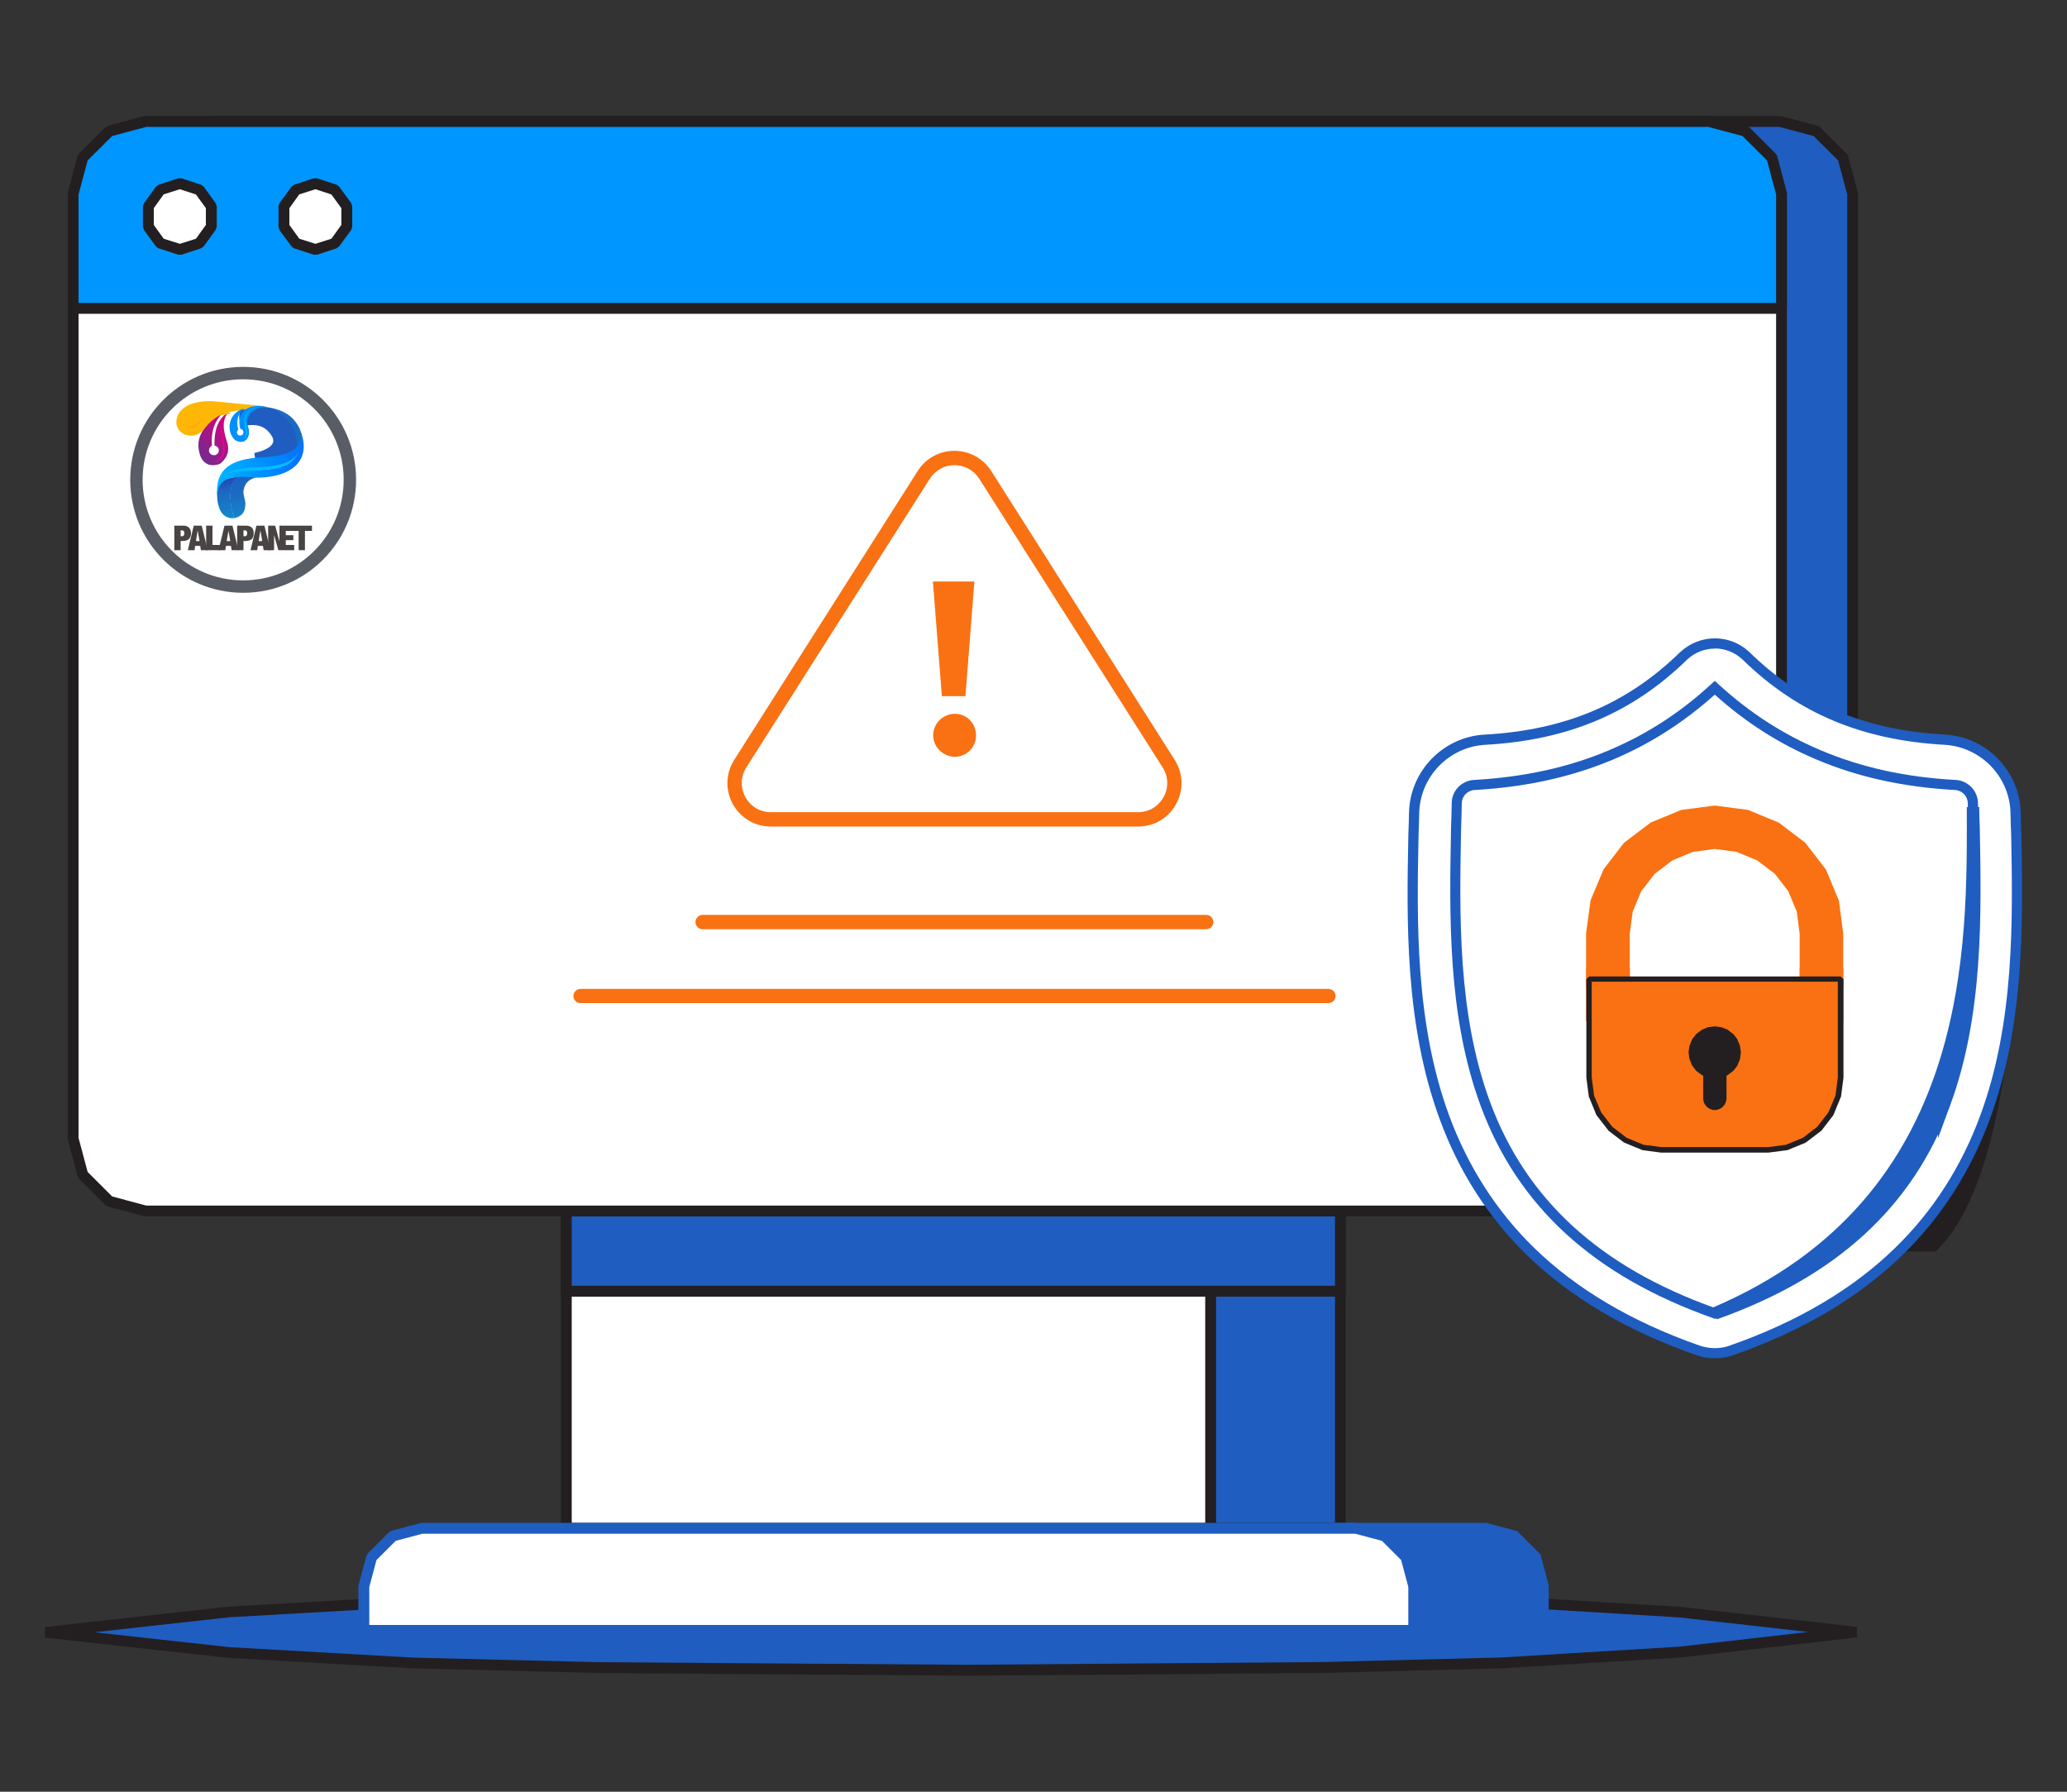 <svg xmlns="http://www.w3.org/2000/svg" xmlns:xlink="http://www.w3.org/1999/xlink" xmlns:xodm="http://www.corel.com/coreldraw/odm/2003" xml:space="preserve" width="150px" height="130px" style="shape-rendering:geometricPrecision; text-rendering:geometricPrecision; image-rendering:optimizeQuality; fill-rule:evenodd; clip-rule:evenodd" viewBox="0 0 150 130"><rect x="0" y="0" width="150" height="130" fill="#333333" stroke="none"/> <defs>  <style type="text/css">       .str4 {stroke:#585D66;stroke-width:0.9;stroke-miterlimit:22.926}    .str0 {stroke:#1F5DC0;stroke-width:0.9;stroke-miterlimit:22.926}    .str1 {stroke:#1F5DC0;stroke-width:0.9;stroke-miterlimit:10}    .str2 {stroke:#FEB607;stroke-width:0.9;stroke-miterlimit:22.926}    .str3 {stroke:#00C8F8;stroke-width:0.01;stroke-miterlimit:22.926}    .fil16 {fill:none}    .fil21 {fill:none}    .fil19 {fill:#484443}    .fil14 {fill:#0090FD}    .fil18 {fill:#01BEFF}    .fil6 {fill:#1B6BC2}    .fil7 {fill:#1F5DC0}    .fil10 {fill:#F4A502}    .fil20 {fill:#484443;fill-rule:nonzero}    .fil3 {fill:#0096FF;fill-rule:nonzero}    .fil0 {fill:#1F5DC0;fill-rule:nonzero}    .fil1 {fill:#231F20;fill-rule:nonzero}    .fil4 {fill:#F97112;fill-rule:nonzero}    .fil2 {fill:white;fill-rule:nonzero}    .fil11 {fill:url(#id0)}    .fil5 {fill:url(#id1)}    .fil15 {fill:url(#id2)}    .fil8 {fill:url(#id3)}    .fil12 {fill:url(#id4)}    .fil17 {fill:url(#id5)}    .fil9 {fill:url(#id6)}    .fil13 {fill:url(#id7)}     </style>  <linearGradient id="id0" gradientUnits="userSpaceOnUse" x1="14.75" y1="32.54" x2="16.44" y2="31.5">   <stop offset="0" style="stop-opacity:1; stop-color:#81258F"></stop>   <stop offset="0.4" style="stop-opacity:1; stop-color:#F1008C"></stop>   <stop offset="0.749" style="stop-opacity:1; stop-color:#EB0089"></stop>   <stop offset="1" style="stop-opacity:1; stop-color:#D0088B"></stop>  </linearGradient>  <linearGradient id="id1" gradientUnits="userSpaceOnUse" x1="17.9" y1="34.51" x2="18.27" y2="37.58">   <stop offset="0" style="stop-opacity:1; stop-color:#1D62C2"></stop>   <stop offset="0.349" style="stop-opacity:1; stop-color:#1B69C1"></stop>   <stop offset="1" style="stop-opacity:1; stop-color:#1586CC"></stop>  </linearGradient>  <linearGradient id="id2" gradientUnits="userSpaceOnUse" x1="17.67" y1="30.91" x2="18.73" y2="30.44">   <stop offset="0" style="stop-opacity:1; stop-color:#00C7F7"></stop>   <stop offset="1" style="stop-opacity:1; stop-color:#008FFD"></stop>  </linearGradient>  <linearGradient id="id3" gradientUnits="userSpaceOnUse" x1="14.46" y1="32.81" x2="16.61" y2="30.52">   <stop offset="0" style="stop-opacity:1; stop-color:#78288E"></stop>   <stop offset="1" style="stop-opacity:1; stop-color:#D9007E"></stop>  </linearGradient>  <linearGradient id="id4" gradientUnits="userSpaceOnUse" x1="16.13" y1="34.67" x2="16.79" y2="37.49">   <stop offset="0" style="stop-opacity:1; stop-color:#2540B5"></stop>   <stop offset="0.349" style="stop-opacity:1; stop-color:#1B69C1"></stop>   <stop offset="1" style="stop-opacity:1; stop-color:#1586CC"></stop>  </linearGradient>  <linearGradient id="id5" gradientUnits="userSpaceOnUse" x1="15.85" y1="33.67" x2="21.61" y2="33.67">   <stop offset="0" style="stop-opacity:1; stop-color:#00B4FF"></stop>   <stop offset="1" style="stop-opacity:1; stop-color:#0075FF"></stop>  </linearGradient>  <linearGradient id="id6" gradientUnits="userSpaceOnUse" x1="14.16" y1="31.1" x2="14.94" y2="29.57">   <stop offset="0" style="stop-opacity:1; stop-color:#F73B1D"></stop>   <stop offset="0.271" style="stop-opacity:1; stop-color:#F5381B"></stop>   <stop offset="1" style="stop-opacity:1; stop-color:#FFC804"></stop>  </linearGradient>  <linearGradient id="id7" gradientUnits="userSpaceOnUse" xlink:href="#id5" x1="15.83" y1="33.59" x2="21.54" y2="33.59">  </linearGradient> </defs> <g id="Layer_x0020_1">    <g id="_105553149939776">   <polygon class="fil0" points="16.61,116.95 29.99,116.19 43.38,115.87 56.78,115.77 70.18,115.67 83.1,115.77 96.03,115.86 108.96,116.19 121.86,116.96 134.71,118.42 121.86,119.87 108.96,120.66 96.03,120.99 83.1,121.09 70.18,121.19 56.78,121.1 43.38,121 29.99,120.67 16.62,119.91 3.31,118.44 16.62,116.96 "></polygon>   <path class="fil1" d="M43.37 121.38l-13.4 -0.33 -13.4 -0.76 -13.31 -1.47 0 -0.77 13.33 -1.48 13.39 -0.76 13.4 -0.33 26.8 -0.19 25.86 0.19 12.94 0.33 12.92 0.77 12.85 1.46 0 0.77 -12.87 1.46 -12.92 0.78 -12.93 0.33 -12.93 0.11 -12.94 0.09 -26.79 -0.19 0 -0.01zm78.46 -4.03l-12.89 -0.78 -12.91 -0.32 -25.85 -0.19 -26.79 0.2 -13.38 0.32 -13.35 0.76 -9.82 1.09 9.8 1.08 13.36 0.76 13.38 0.33 26.79 0.19 12.93 -0.1 12.92 -0.1 12.91 -0.33 12.88 -0.78 9.43 -1.07 -9.41 -1.06 0 0z"></path>   <polygon class="fil2" points="87.86,110.88 41.09,110.88 41.09,87.86 87.86,87.86 "></polygon>   <path class="fil1" d="M40.7 110.88l0 -23.02 0.39 -0.39 46.77 0 0.39 0.39 0 23.02 -0.39 0.4 -46.77 0 -0.39 -0.4zm46.77 -22.62l-45.98 0 0 22.23 45.98 0 0 -22.23z"></path>   <polygon class="fil0" points="97.27,110.88 87.86,110.88 87.86,87.86 97.27,87.86 "></polygon>   <path class="fil1" d="M87.47 87.47l10.19 0 0 23.81 -10.19 0 0 -23.81zm9.41 0.79l-8.63 0 0 22.23 8.63 0 0 -22.23z"></path>   <polygon class="fil0" points="97.27,115.83 97.27,110.89 107.8,110.89 109.9,111.45 111.44,112.99 112,115.09 112,118.3 97.27,118.3 97.27,115.83 "></polygon>   <path class="fil0" d="M96.88 110.49l10.97 0 2.25 0.6 1.69 1.69 0.6 2.25 0 3.66 -15.51 0 0 -8.2zm14.73 4.65l-0.52 -1.95 -1.39 -1.39 -1.95 -0.52 -10.08 0 0 6.62 13.94 0 0 -2.76 0 0zm-14.34 -21.45l-56.18 0 0 -5.83 56.18 0 0 5.83z"></path>   <path class="fil1" d="M40.7 87.47l56.96 0 0 6.61 -56.96 0 0 -6.61zm56.18 0.79l-55.39 0 0 5.03 55.39 0 0 -5.03z"></path>   <polygon class="fil2" points="26.41,117.23 26.41,115.08 26.97,112.98 28.51,111.45 30.6,110.88 98.39,110.88 100.49,111.45 102.03,112.98 102.59,115.08 102.59,118.29 26.41,118.29 "></polygon>   <path class="fil0" d="M26.01 118.29l0 -3.21 0.02 -0.1 0.56 -2.1 0.1 -0.17 1.54 -1.54 0.17 -0.1 2.1 -0.56 0.1 -0.02 67.79 0 0.1 0.02 2.1 0.56 0.17 0.1 1.54 1.54 0.1 0.17 0.56 2.1 0.01 0.1 0 3.21 -0.39 0.4 -76.17 0 -0.4 -0.4zm76.19 -3.15l-0.52 -1.95 -1.39 -1.39 -1.95 -0.52 -67.69 0 -1.94 0.52 -1.39 1.39 -0.52 1.95 0 2.76 75.4 0 0 -2.76zm-89.11 -27.98l-1.92 -1.92 -0.7 -2.63 0 -68.55 0.7 -2.62 1.92 -1.92 2.62 -0.71 113.48 0 2.63 0.71 1.92 1.92 0.7 2.62 0 68.55 -0.7 2.63 -1.92 1.92 -2.63 0.7 -113.48 0 -2.62 -0.7z"></path>   <path class="fil1" d="M12.89 87.51l-2.07 -2.07 -0.75 -2.77 0 -68.66 0.75 -2.78 2.07 -2.07 2.77 -0.74 113.59 0 2.77 0.74 2.07 2.07 0.74 2.78 0 68.65 -0.74 2.78 -2.07 2.07 -2.77 0.74 -113.59 0 -2.77 -0.74 0 0zm118.72 -0.7l1.78 -1.78 0.66 -2.47 0 -68.45 -0.66 -2.47 -1.78 -1.77 -2.47 -0.66 -113.37 0 -2.48 0.66 -1.77 1.77 -0.66 2.47 0 68.45 0.66 2.47 1.77 1.78 2.48 0.66 113.37 0 2.47 -0.66z"></path>   <polygon class="fil2" points="7.93,87.16 6.01,85.24 5.31,82.61 5.31,14.06 6.01,11.44 7.93,9.52 10.56,8.81 124.04,8.81 126.66,9.52 128.58,11.44 129.29,14.06 129.29,82.61 128.58,85.24 126.66,87.16 124.04,87.86 10.56,87.86 7.93,87.16 "></polygon>   <path class="fil1" d="M10.46 88.24l-2.63 -0.7 -0.18 -0.1 -1.92 -1.92 -0.1 -0.18 -0.7 -2.62 -0.01 -0.1 0 -68.56 0.01 -0.1 0.7 -2.62 0.1 -0.18 1.92 -1.92 0.18 -0.1 2.63 -0.71 0.1 -0.01 113.47 0 0.1 0.01 2.63 0.7 0.18 0.11 1.92 1.92 0.1 0.17 0.7 2.63 0.01 0.1 0 68.55 -0.01 0.1 -0.7 2.63 -0.1 0.17 -1.92 1.92 -0.18 0.1 -2.63 0.71 -0.1 0.01 -113.47 0 -0.1 -0.01 0 0zm115.99 -1.43l1.78 -1.78 0.66 -2.47 0 -68.45 -0.66 -2.47 -1.78 -1.77 -2.47 -0.66 -113.37 0 -2.47 0.66 -1.78 1.77 -0.66 2.47 0 68.45 0.66 2.47 1.78 1.78 2.47 0.66 113.37 0 2.47 -0.66z"></path>   <polygon class="fil3" points="46.63,22.38 129.28,22.38 129.28,14.06 128.58,11.44 126.66,9.52 124.03,8.81 10.56,8.81 7.93,9.52 6.01,11.44 5.31,14.06 5.31,22.38 46.63,22.38 "></polygon>   <path class="fil1" d="M4.92 22.38l0 -8.32 0.01 -0.1 0.7 -2.62 0.1 -0.18 1.92 -1.92 0.18 -0.1 2.63 -0.71 0.1 -0.01 113.47 0 0.1 0.01 2.63 0.7 0.18 0.11 1.92 1.92 0.1 0.17 0.7 2.63 0.01 0.1 0 8.32 -0.39 0.39 -123.97 0 -0.39 -0.39 0 0zm123.97 -0.4l0 -7.87 -0.66 -2.47 -1.78 -1.77 -2.47 -0.66 -113.37 0 -2.47 0.66 -1.78 1.77 -0.66 2.47 0 7.87 123.19 0 0 0z"></path>   <polygon class="fil2" points="20.6,14.97 21.48,13.77 22.89,13.31 24.29,13.77 25.17,14.97 25.17,16.45 24.29,17.65 22.89,18.11 21.48,17.65 20.6,16.45 20.6,14.96 "></polygon>   <path class="fil1" d="M21.35 18.03l-0.19 -0.14 -0.88 -1.2 -0.07 -0.24 0 -1.48 0.07 -0.23 0.88 -1.2 0.19 -0.14 1.41 -0.46 0.25 0 1.41 0.46 0.19 0.14 0.88 1.2 0.07 0.23 0 1.48 -0.07 0.23 -0.88 1.2 -0.19 0.14 -1.41 0.46 -0.25 0 -1.41 -0.46 0 0.01zm3.42 -1.7l0 -1.23 -0.72 -0.99 -1.16 -0.38 -1.17 0.37 -0.72 1 0 1.22 0.72 1 1.17 0.37 1.16 -0.37 0.72 -1 0 0.01z"></path>   <polygon class="fil2" points="10.77,14.97 11.64,13.77 13.05,13.31 14.46,13.77 15.33,14.97 15.33,16.45 14.46,17.65 13.05,18.11 11.64,17.65 10.77,16.45 10.77,14.96 "></polygon>   <path class="fil1" d="M11.52 18.03l-0.2 -0.14 -0.87 -1.2 -0.08 -0.24 0 -1.48 0.08 -0.23 0.87 -1.2 0.2 -0.14 1.41 -0.46 0.24 0 1.41 0.46 0.2 0.14 0.87 1.2 0.08 0.23 0 1.48 -0.08 0.23 -0.87 1.2 -0.2 0.14 -1.41 0.46 -0.24 0 -1.41 -0.46 0 0.01zm3.42 -1.7l0 -1.23 -0.72 -0.99 -1.17 -0.38 -1.17 0.37 -0.72 1 0 1.22 0.72 1 1.17 0.37 1.17 -0.37 0.72 -1 0 0.01z"></path>   <path class="fil1" d="M146.37 66.36c0,0 0.03,18.96 -5.91,24.44l-5.15 0 11.06 -24.44z"></path>   <path class="fil2" d="M146.32 60.66l0 -0.04c-0.03,-0.5 -0.04,-1.02 -0.05,-1.6 -0.04,-2.84 -2.3,-5.19 -5.14,-5.35 -5.92,-0.33 -10.5,-2.26 -14.41,-6.07l-0.04 -0.04c-1.28,-1.17 -3.2,-1.17 -4.48,0l-0.03 0.04c-3.92,3.81 -8.5,5.74 -14.42,6.07 -2.84,0.16 -5.1,2.51 -5.14,5.35 0,0.58 -0.02,1.1 -0.04,1.6l0 0.09c-0.12,6.04 -0.26,13.55 2.25,20.38 1.38,3.75 3.48,7.01 6.22,9.69 3.13,3.05 7.23,5.47 12.18,7.2 0.16,0.05 0.33,0.1 0.5,0.13 0.24,0.05 0.48,0.08 0.72,0.08 0.24,0 0.48,-0.03 0.72,-0.08 0.17,-0.03 0.34,-0.08 0.51,-0.13 4.94,-1.73 9.03,-4.16 12.16,-7.21 2.74,-2.68 4.84,-5.94 6.22,-9.69 2.53,-6.84 2.38,-14.37 2.27,-20.42l0 0z"></path>   <path class="fil0" d="M124.44 98.55c-0.27,0 -0.53,-0.02 -0.8,-0.08 -0.18,-0.03 -0.37,-0.08 -0.54,-0.15 -5.01,-1.74 -9.15,-4.19 -12.32,-7.28 -2.78,-2.72 -4.91,-6.03 -6.3,-9.83 -2.54,-6.88 -2.4,-14.44 -2.28,-20.51l0 -0.09c0.02,-0.5 0.04,-1.02 0.05,-1.6 0.04,-3.03 2.45,-5.54 5.48,-5.71 5.83,-0.32 10.34,-2.22 14.18,-5.97l0.04 -0.03c1.42,-1.31 3.56,-1.31 4.98,-0.01l0.04 0.04c3.85,3.75 8.36,5.65 14.18,5.97 3.04,0.17 5.45,2.68 5.49,5.71 0.01,0.59 0.03,1.11 0.05,1.59l0 0.05c0.11,6.08 0.26,13.64 -2.29,20.55 -1.4,3.8 -3.52,7.11 -6.31,9.83 -3.16,3.09 -7.3,5.55 -12.3,7.29 -0.18,0.06 -0.36,0.12 -0.55,0.15 -0.26,0.05 -0.53,0.08 -0.79,0.08l-0.01 0zm0 -51.49c-0.71,0 -1.42,0.26 -1.99,0.78l-0.03 0.03c-3.97,3.87 -8.63,5.84 -14.64,6.17 -2.65,0.15 -4.75,2.34 -4.79,4.99 -0.01,0.58 -0.03,1.11 -0.05,1.61l0 0.09c-0.12,6 -0.26,13.48 2.23,20.23 1.37,3.7 3.43,6.91 6.13,9.55 3.09,3.02 7.14,5.41 12.04,7.12 0.15,0.05 0.3,0.09 0.45,0.12 0.44,0.09 0.88,0.09 1.31,0 0.15,-0.03 0.3,-0.07 0.45,-0.13 4.89,-1.71 8.94,-4.1 12.02,-7.12 2.71,-2.64 4.77,-5.86 6.13,-9.55 2.51,-6.78 2.36,-14.27 2.25,-20.28l0 -0.04c-0.02,-0.48 -0.04,-1.01 -0.05,-1.61 -0.04,-2.65 -2.14,-4.83 -4.79,-4.98 -6.02,-0.34 -10.67,-2.3 -14.65,-6.18l-0.03 -0.03c-0.57,-0.52 -1.28,-0.78 -1.99,-0.78l0 0.01z"></path>   <path class="fil2" d="M124.44 95.3c-8.55,-3.02 -14,-8 -16.66,-15.22 -2.38,-6.45 -2.24,-13.65 -2.12,-20 0.02,-0.58 0.04,-1.16 0.05,-1.81 0.01,-0.7 0.57,-1.27 1.27,-1.31 3.7,-0.21 6.96,-0.93 9.96,-2.2 2.75,-1.16 5.2,-2.76 7.5,-4.86 2.3,2.1 4.75,3.7 7.5,4.86 3.01,1.27 6.26,1.99 9.96,2.2 0.7,0.03 1.26,0.61 1.27,1.31 0.01,0.65 0.03,1.23 0.05,1.79 0.12,6.34 0.26,13.54 -2.13,20.01 -2.66,7.22 -8.11,12.2 -16.65,15.22l0 0.01z"></path>   <path class="fil0" d="M124.44 95.69l-0.12 -0.05c-8.66,-3.06 -14.18,-8.1 -16.88,-15.43 -2.4,-6.52 -2.26,-13.75 -2.14,-20.13 0.02,-0.59 0.04,-1.18 0.05,-1.82 0.01,-0.89 0.72,-1.62 1.61,-1.67 3.66,-0.21 6.88,-0.91 9.84,-2.17 2.71,-1.15 5.13,-2.71 7.39,-4.79l0.25 -0.23 0.25 0.23c2.27,2.08 4.69,3.64 7.4,4.79 2.96,1.26 6.18,1.97 9.84,2.17 0.89,0.05 1.6,0.79 1.61,1.68 0.01,0.64 0.03,1.22 0.05,1.78 0.12,6.39 0.26,13.62 -2.15,20.16 -2.7,7.32 -8.22,12.37 -16.87,15.44l-0.12 0.04 -0.01 0zm0 -45.29c-2.26,2.02 -4.67,3.56 -7.36,4.7 -3.04,1.28 -6.34,2.01 -10.08,2.22 -0.51,0.03 -0.91,0.45 -0.92,0.95 -0.01,0.65 -0.03,1.24 -0.05,1.83 -0.12,6.3 -0.26,13.46 2.1,19.85 2.61,7.07 7.94,11.96 16.31,14.95 8.36,-2.99 13.69,-7.88 16.3,-14.96 2.37,-6.41 2.23,-13.56 2.11,-19.87 -0.02,-0.56 -0.04,-1.15 -0.05,-1.8 -0.01,-0.5 -0.41,-0.92 -0.92,-0.95 -3.74,-0.21 -7.04,-0.93 -10.08,-2.22 -2.7,-1.14 -5.11,-2.68 -7.36,-4.7l0 0z"></path>   <path class="fil0 str0" d="M141.09 80.07c2.39,-6.47 2.25,-13.67 2.13,-20 -0.02,-0.48 -0.04,-0.98 -0.04,-1.51 0,9.84 0.52,28.54 -18.74,36.74 8.54,-3.03 13.99,-8.01 16.65,-15.22l0 -0.01z"></path>   <polygon class="fil4" points="115.31,67.74 115.31,74.07 118.08,74.07 118.08,67.74 118.29,66.1 118.93,64.57 119.94,63.26 121.26,62.25 122.79,61.62 124.44,61.4 126.09,61.62 127.62,62.25 128.94,63.26 129.95,64.57 130.59,66.1 130.8,67.74 130.8,74.07 133.57,74.07 133.57,67.74 133.26,65.39 132.35,63.19 130.9,61.31 129.01,59.86 126.81,58.95 124.44,58.64 122.07,58.95 119.87,59.86 117.98,61.31 116.53,63.19 115.62,65.39 "></polygon>   <path class="fil4" d="M133.57 74.27l-2.77 0 -0.2 -0.2 0 -6.31 -0.21 -1.61 -0.61 -1.48 -0.98 -1.27 -1.28 -0.97 -1.49 -0.62 -1.59 -0.21 -1.6 0.21 -1.48 0.62 -1.28 0.97 -0.98 1.27 -0.62 1.48 -0.21 1.61 0 6.31 -0.2 0.2 -2.77 0 -0.2 -0.2 0 -6.35 0.32 -2.36 0.01 -0.05 0.92 -2.19 0.02 -0.05 1.45 -1.88 0.03 -0.04 1.9 -1.44 0.04 -0.03 2.2 -0.91 0.05 -0.01 2.37 -0.31 0.05 0 2.36 0.31 0.05 0.01 2.2 0.91 0.05 0.03 1.89 1.44 0.03 0.04 1.45 1.88 0.03 0.05 0.91 2.19 0.02 0.05 0.31 2.38 0 6.33 -0.2 0.2 0.01 0zm-2.57 -0.4l2.37 0 0 -6.11 -0.3 -2.32 -0.89 -2.14 -1.42 -1.85 -1.85 -1.41 -2.16 -0.89 -2.31 -0.3 -2.31 0.3 -2.16 0.89 -1.84 1.41 -1.42 1.85 -0.9 2.14 -0.3 2.32 0 6.11 2.37 0 0 -6.15 0.22 -1.64 0.01 -0.05 0.64 -1.53 0.03 -0.05 1.01 -1.31 0.03 -0.03 1.32 -1.01 0.04 -0.02 1.54 -0.64 0.04 -0.01 1.65 -0.22 0.05 0 1.65 0.22 0.05 0.01 1.53 0.64 0.05 0.02 1.32 1.01 0.03 0.03 1.01 1.31 0.03 0.05 0.63 1.53 0.02 0.05 0.21 1.67 0 6.13 0.01 -0.01z"></path>   <polygon class="fil4" points="118.08,71.66 115.31,71.66 115.31,70.29 118.08,70.29 "></polygon>   <path class="fil4" d="M118.08 71.85l-2.77 0 -0.2 -0.19 0 -1.37 0.2 -0.2 2.77 0 0.2 0.2 0 1.37 -0.2 0.19zm-2.57 -0.39l2.37 0 0 -0.97 -2.37 0 0 0.97zm18.06 0.2l-2.77 0 0 -1.37 2.77 0 0 1.37z"></path>   <path class="fil4" d="M133.57 71.85l-2.77 0 -0.2 -0.19 0 -1.37 0.2 -0.2 2.77 0 0.2 0.2 0 1.37 -0.2 0.19zm-2.57 -0.39l2.37 0 0 -0.97 -2.37 0 0 0.97z"></path>   <polygon class="fil4" points="128.3,83.43 120.58,83.43 119.22,83.25 117.95,82.73 116.86,81.89 116.02,80.8 115.49,79.54 115.31,78.18 115.31,71.04 133.57,71.04 133.57,78.18 133.39,79.54 132.87,80.8 132.03,81.89 130.94,82.73 129.67,83.25 128.3,83.43 "></polygon>   <path class="fil1" d="M128.3 83.63l-7.74 0 -1.37 -0.18 -0.04 -0.02 -1.27 -0.52 -0.05 -0.03 -1.09 -0.83 -0.03 -0.04 -0.84 -1.08 -0.03 -0.05 -0.52 -1.27 -0.02 -0.04 -0.18 -1.39 0 -7.14 0.2 -0.19 18.26 0 0.2 0.19 0 7.16 -0.18 1.37 -0.02 0.04 -0.52 1.27 -0.03 0.05 -0.83 1.08 -0.04 0.04 -1.09 0.83 -0.04 0.03 -1.27 0.52 -0.05 0.02 -1.4 0.18 -0.01 0zm-7.7 -0.4l7.69 0 1.32 -0.17 1.23 -0.51 1.04 -0.8 0.81 -1.05 0.51 -1.21 0.17 -1.33 0 -6.93 -17.86 0 0 6.93 0.17 1.33 0.51 1.21 0.81 1.05 1.04 0.8 1.23 0.51 1.32 0.17 0.01 0z"></path>   <polygon class="fil1" points="124.44,80.34 124.27,80.32 124.12,80.26 123.98,80.15 123.88,80.02 123.81,79.87 123.79,79.7 123.79,76.67 123.81,76.5 123.88,76.35 123.98,76.21 124.12,76.11 124.27,76.04 124.44,76.02 124.61,76.04 124.76,76.11 124.9,76.21 125,76.35 125.07,76.5 125.09,76.67 125.09,79.7 125.07,79.87 125,80.02 124.9,80.15 124.76,80.26 124.61,80.32 "></polygon>   <path class="fil1" d="M124.42 80.54l-0.17 -0.02 -0.05 -0.02 -0.16 -0.06 -0.04 -0.03 -0.13 -0.1 -0.04 -0.04 -0.1 -0.13 -0.03 -0.04 -0.06 -0.16 -0.02 -0.05 -0.02 -0.19 0 -3.06 0.02 -0.16 0.02 -0.05 0.06 -0.16 0.03 -0.04 0.1 -0.13 0.04 -0.04 0.13 -0.1 0.04 -0.03 0.16 -0.06 0.05 -0.02 0.17 -0.02 0.05 0 0.16 0.02 0.05 0.02 0.16 0.06 0.04 0.03 0.14 0.1 0.03 0.04 0.11 0.13 0.02 0.04 0.07 0.16 0.01 0.05 0.03 0.19 0 3.06 -0.03 0.16 -0.01 0.05 -0.07 0.16 -0.02 0.04 -0.11 0.13 -0.03 0.04 -0.14 0.1 -0.04 0.03 -0.16 0.06 -0.05 0.02 -0.16 0.02 -0.05 0zm-0.09 -0.41l0.11 0.01 0.11 -0.01 0.11 -0.05 0.1 -0.06 0.07 -0.1 0.04 -0.11 0.02 -0.12 0 -3.01 -0.02 -0.13 -0.04 -0.11 -0.07 -0.09 -0.1 -0.07 -0.11 -0.05 -0.11 -0.01 -0.11 0.01 -0.11 0.05 -0.09 0.07 -0.08 0.09 -0.04 0.11 -0.02 0.13 0 3.01 0.02 0.12 0.04 0.11 0.08 0.1 0.09 0.06 0.11 0.05z"></path>   <polygon class="fil1" points="126.14,76.36 126.08,75.92 125.91,75.51 125.65,75.16 125.29,74.89 124.88,74.72 124.44,74.66 124,74.72 123.59,74.89 123.24,75.16 122.97,75.51 122.8,75.92 122.74,76.36 122.8,76.8 122.97,77.21 123.24,77.56 123.59,77.83 124,78 124.44,78.06 124.88,78 125.29,77.83 125.65,77.56 125.91,77.21 126.08,76.8 "></polygon>   <path class="fil1" d="M124.46 78.25l-0.05 0 -0.44 -0.06 -0.05 -0.01 -0.41 -0.17 -0.04 -0.03 -0.36 -0.27 -0.03 -0.03 -0.27 -0.35 -0.03 -0.05 -0.16 -0.41 -0.02 -0.04 -0.06 -0.44 0 -0.06 0.06 -0.44 0.02 -0.04 0.16 -0.41 0.03 -0.05 0.27 -0.35 0.03 -0.03 0.36 -0.27 0.04 -0.03 0.41 -0.17 0.05 -0.01 0.44 -0.06 0.05 0 0.44 0.06 0.05 0.01 0.42 0.17 0.04 0.03 0.35 0.27 0.04 0.03 0.27 0.35 0.02 0.05 0.17 0.41 0.01 0.04 0.06 0.44 0 0.06 -0.06 0.44 -0.01 0.04 -0.17 0.41 -0.02 0.05 -0.27 0.35 -0.04 0.03 -0.35 0.27 -0.04 0.03 -0.42 0.17 -0.05 0.01 -0.44 0.06zm-0.41 -0.44l0.39 0.05 0.39 -0.05 0.36 -0.15 0.31 -0.24 0.24 -0.31 0.15 -0.36 0.05 -0.39 -0.05 -0.39 -0.15 -0.36 -0.24 -0.31 -0.31 -0.24 -0.36 -0.15 -0.39 -0.05 -0.39 0.05 -0.36 0.15 -0.31 0.24 -0.24 0.31 -0.15 0.36 -0.05 0.39 0.05 0.39 0.15 0.36 0.24 0.31 0.31 0.24 0.36 0.15z"></path>   <path class="fil4" d="M96.4 72.78l-54.27 0c-0.28,0 -0.52,-0.23 -0.52,-0.51 0,-0.29 0.24,-0.52 0.52,-0.52l54.27 0c0.29,0 0.52,0.23 0.52,0.52 0,0.28 -0.23,0.51 -0.52,0.51z"></path>   <path class="fil4" d="M87.54 67.42l-36.55 0c-0.28,0 -0.52,-0.23 -0.52,-0.52 0,-0.29 0.24,-0.52 0.52,-0.52l36.55 0c0.28,0 0.51,0.23 0.51,0.52 0,0.29 -0.23,0.52 -0.51,0.52z"></path>   <path class="fil2" d="M53.72 55.4l13.32 -20.95c1.03,-1.63 3.41,-1.63 4.45,0l13.31 20.95c1.12,1.76 -0.14,4.05 -2.22,4.05l-26.64 0c-2.08,0 -3.34,-2.29 -2.22,-4.05z"></path>   <path class="fil4" d="M82.58 59.97l-26.63 0c-1.17,0 -2.2,-0.61 -2.77,-1.63 -0.56,-1.03 -0.52,-2.23 0.11,-3.22l13.31 -20.95c0.58,-0.92 1.58,-1.46 2.66,-1.46 1.09,0 2.09,0.55 2.67,1.46l13.31 20.95c0.63,0.99 0.67,2.19 0.11,3.22 -0.56,1.02 -1.6,1.63 -2.77,1.63l0 0zm-13.32 -26.22c-0.72,0 -1.39,0.37 -1.78,0.98l-13.32 20.95c-0.42,0.66 -0.44,1.47 -0.07,2.15 0.38,0.69 1.07,1.1 1.86,1.1l26.63 0c0.79,0 1.48,-0.41 1.86,-1.1 0.38,-0.69 0.35,-1.49 -0.07,-2.15l-13.31 -20.95c-0.4,-0.61 -1.06,-0.98 -1.79,-0.98l-0.01 0z"></path>   <path class="fil4" d="M67.7 42.19l3.01 0 -0.65 8.32 -1.71 0 -0.65 -8.32zm0.02 11.17c0,-0.86 0.7,-1.57 1.58,-1.57 0.87,0 1.53,0.71 1.53,1.57 0,0.86 -0.69,1.55 -1.53,1.55 -0.85,0 -1.58,-0.71 -1.58,-1.55z"></path>   <g>    <g>     <path class="fil5" d="M17.12 34.52l2.18 -0.03c-1.13,0.13 -1.51,0.47 -1.62,1.06 -0.08,0.35 0.19,0.81 0.12,1.14 -0.03,0.56 -0.35,0.81 -0.82,0.91 -0.33,-1.13 -0.43,-2.19 0.14,-3.08z"></path>     <path class="fil6" d="M20.61 33.11c1.34,-0.61 1.7,-1.47 0.71,-2.66 -0.54,-0.6 -1.41,-0.93 -2.66,-0.97l-0.68 0.45c1.18,-0.04 2.07,0.24 2.64,1.06 0.61,0.89 0.53,1.55 -0.01,2.12z"></path>     <path class="fil7 str1" d="M17.81 30.43c1.13,-0.18 1.9,0.22 2.38,1.12 0.35,0.86 -0.33,1.47 -1.64,1.76l2.06 -0.2c0.51,-0.47 0.69,-1.08 0.18,-1.98 -0.58,-0.97 -1.63,-1.29 -2.95,-1.19l-0.03 0.49z"></path>     <path class="fil8" d="M16.64 29.86c-0.41,0.38 -0.56,1.01 -0.2,2.1 0.26,0.68 0.09,1.24 -0.48,1.7 -0.66,0.22 -1.13,0.05 -1.4,-0.52 -0.26,-0.69 -0.22,-1.35 0.2,-1.96 0.45,-0.65 1.03,-1.11 1.69,-1.47 -0.73,0.57 -1.17,1.38 -1.07,2.63 -0.21,0.09 -0.3,0.42 -0.11,0.59 0.24,0.18 0.45,0.09 0.57,-0.08 0.1,-0.22 0.02,-0.46 -0.27,-0.52 -0.05,-1.37 0.4,-2.08 1.07,-2.47z"></path>     <path class="fil9 str2" d="M15.78 29.71c-0.5,0.28 -0.95,0.64 -1.34,1.17 -0.24,0.26 -0.53,0.36 -0.88,0.22 -0.3,-0.15 -0.38,-0.41 -0.26,-0.76 0.11,-0.23 0.31,-0.43 0.67,-0.59 0.52,-0.18 1.09,-0.23 1.71,-0.17 -0.64,0.1 -1.23,0.31 -1.66,0.7 -0.37,-0.13 -0.47,0.37 -0.17,0.44 0.23,0.05 0.36,-0.14 0.28,-0.35 0.47,-0.39 1.04,-0.57 1.65,-0.66z"></path>     <path class="fil10" d="M13.4 30.51c-0.02,0.29 0.1,0.48 0.45,0.46 0.36,-0.04 0.62,-0.45 1.06,-0.75 -0.41,0.34 -0.6,0.78 -1.04,0.82 -0.36,-0.02 -0.51,-0.2 -0.47,-0.53z"></path>     <path class="fil11" d="M16.15 30.57c-0.12,0.63 0.14,1.25 0.16,2.04 0,0.32 -0.14,0.59 -0.39,0.83 -0.37,0.2 -0.7,0.13 -1.04,-0.18 0.34,0.22 0.67,0.26 0.97,0.05 0.23,-0.22 0.35,-0.43 0.33,-0.73 -0.01,-0.35 -0.05,-0.75 -0.13,-1.13 -0.04,-0.28 0,-0.58 0.1,-0.88z"></path>     <path class="fil12" d="M16.11 34.8c-0.32,0.37 -0.38,0.91 -0.34,1.46 0.11,0.88 0.49,1.38 1.21,1.34 -0.31,-1.15 -0.42,-2.2 0.15,-3l-1.02 0.2z"></path>     <path class="fil13" d="M15.77 35.92c0.05,-1.19 0.95,-1.47 2.94,-1.26 2.64,-0.06 3.88,-1.38 3.1,-3.39 0.33,1.97 -0.8,2.76 -2.95,2.82 -2.45,-0.17 -3.17,0.53 -3.09,1.83z"></path>     <path class="fil14" d="M17.69 29.63c-0.61,0.21 -0.96,0.61 -1.03,1.23 -0.02,0.51 0.15,0.85 0.42,1.09 0.4,0.19 0.73,0.16 0.92,-0.24 0.12,-0.24 0.09,-0.55 -0.05,-0.9 -0.11,-0.81 0.67,-1.35 1.54,-1.25 -0.61,-0.17 -1.27,-0.14 -1.67,0.15 -0.45,0.36 -0.54,0.84 -0.38,1.41 0.17,0.02 0.28,0.18 0.2,0.37 -0.08,0.11 -0.19,0.14 -0.34,0.08 -0.13,-0.1 -0.15,-0.27 -0.01,-0.4 -0.16,-0.64 -0.03,-1.16 0.4,-1.54z"></path>     <path class="fil15" d="M17.72 31.8c0.42,-0.46 0.13,-0.62 0.08,-1.3 0.1,-0.52 0.36,-0.86 0.83,-0.96 -0.5,0.09 -0.78,0.38 -0.89,0.83 -0.06,0.69 0.33,0.88 -0.02,1.43z"></path>     <path class="fil16 str3" d="M17.72 31.8c0.42,-0.46 0.13,-0.62 0.08,-1.3 0.1,-0.52 0.36,-0.86 0.83,-0.96 -0.5,0.09 -0.78,0.38 -0.89,0.83 -0.06,0.69 0.33,0.88 -0.02,1.43z"></path>     <path class="fil17" d="M21.82 31.3c0.39,1.76 -0.57,2.6 -2.8,2.78 -2.45,-0.06 -3.17,0.38 -3.26,1.96 -0.13,-1.66 0.55,-2.65 2.95,-2.84 2.46,-0.09 3.33,-0.68 3.11,-1.9z"></path>     <path class="fil18" d="M21.7 32.72c-0.89,2.37 -5.19,0.64 -5.75,2.23 0.25,-0.63 1.09,-1 2.65,-1.05 1.72,-0.03 2.77,-0.4 3.1,-1.18z"></path>    </g>    <polygon class="fil19" points="19.46,38.14 19.46,39.92 19.89,39.92 19.89,38.82 19.89,38.82 20.2,39.92 20.28,39.92 20.71,39.92 21.35,39.92 21.35,39.54 20.74,39.54 20.74,39.19 21.29,39.19 21.29,38.83 20.74,38.83 20.74,38.52 21.33,38.52 21.33,38.52 21.67,38.52 21.67,39.92 22.13,39.92 22.13,38.52 22.64,38.52 22.64,38.14 21.33,38.14 21.32,38.14 20.71,38.14 20.28,38.14 20.28,38.14 20.28,39.24 20.27,39.24 19.97,38.14 "></polygon>    <path class="fil20" d="M13.11 38.91l0 -0.43 0.09 0c0.12,0 0.18,0.07 0.18,0.21 0,0.08 -0.02,0.13 -0.05,0.17 -0.03,0.03 -0.07,0.05 -0.13,0.05l-0.09 0zm-0.46 -0.77l0 1.78 0.46 0 0 -0.67 0.17 0c0.19,0 0.33,-0.05 0.43,-0.14 0.1,-0.1 0.15,-0.23 0.15,-0.42 0,-0.08 -0.01,-0.15 -0.03,-0.21 -0.02,-0.07 -0.05,-0.13 -0.1,-0.18 -0.04,-0.05 -0.09,-0.08 -0.16,-0.11 -0.06,-0.03 -0.14,-0.05 -0.22,-0.05l-0.7 0z"></path>    <path class="fil20" d="M17.67 38.91l0 -0.43 0.09 0c0.12,0 0.18,0.07 0.18,0.21 0,0.08 -0.02,0.13 -0.05,0.17 -0.03,0.03 -0.07,0.05 -0.13,0.05l-0.09 0zm-0.46 -0.77l0 1.78 0.46 0 0 -0.67 0.16 0c0.19,0 0.34,-0.05 0.44,-0.14 0.1,-0.1 0.14,-0.23 0.14,-0.42 0,-0.08 -0.01,-0.15 -0.02,-0.21 -0.02,-0.07 -0.06,-0.13 -0.1,-0.18 -0.04,-0.05 -0.09,-0.08 -0.16,-0.11 -0.06,-0.03 -0.14,-0.05 -0.23,-0.05l-0.69 0z"></path>    <polygon class="fil20" points="14.96,38.14 14.96,39.92 15.99,39.92 15.99,39.54 15.42,39.54 15.42,38.14 "></polygon>    <path class="fil20" d="M16.58 38.51l-0.13 0.75 0.26 0 -0.13 -0.75 0 0zm0.29 -0.37l0.43 1.78 -0.49 0 -0.05 -0.31 -0.36 0 -0.05 0.31 -0.49 0 0.43 -1.78 0.58 0z"></path>    <path class="fil20" d="M18.89 38.51l-0.12 0.75 0.26 0 -0.13 -0.75 -0.01 0zm0.3 -0.37l0.43 1.78 -0.49 0 -0.05 -0.31 -0.37 0 -0.04 0.31 -0.49 0 0.43 -1.78 0.58 0z"></path>    <path class="fil20" d="M14.34 38.51l-0.12 0.75 0.26 0 -0.13 -0.75 -0.01 0zm0.3 -0.37l0.43 1.78 -0.49 0 -0.05 -0.31 -0.37 0 -0.04 0.31 -0.49 0 0.43 -1.78 0.58 0z"></path>    <path class="fil21 str4" d="M17.65 27.07c4.27,0 7.74,3.46 7.74,7.74 0,4.28 -3.47,7.75 -7.74,7.75 -4.28,0 -7.75,-3.47 -7.75,-7.75 0,-4.28 3.47,-7.74 7.75,-7.74z"></path>   </g>  </g> </g></svg>